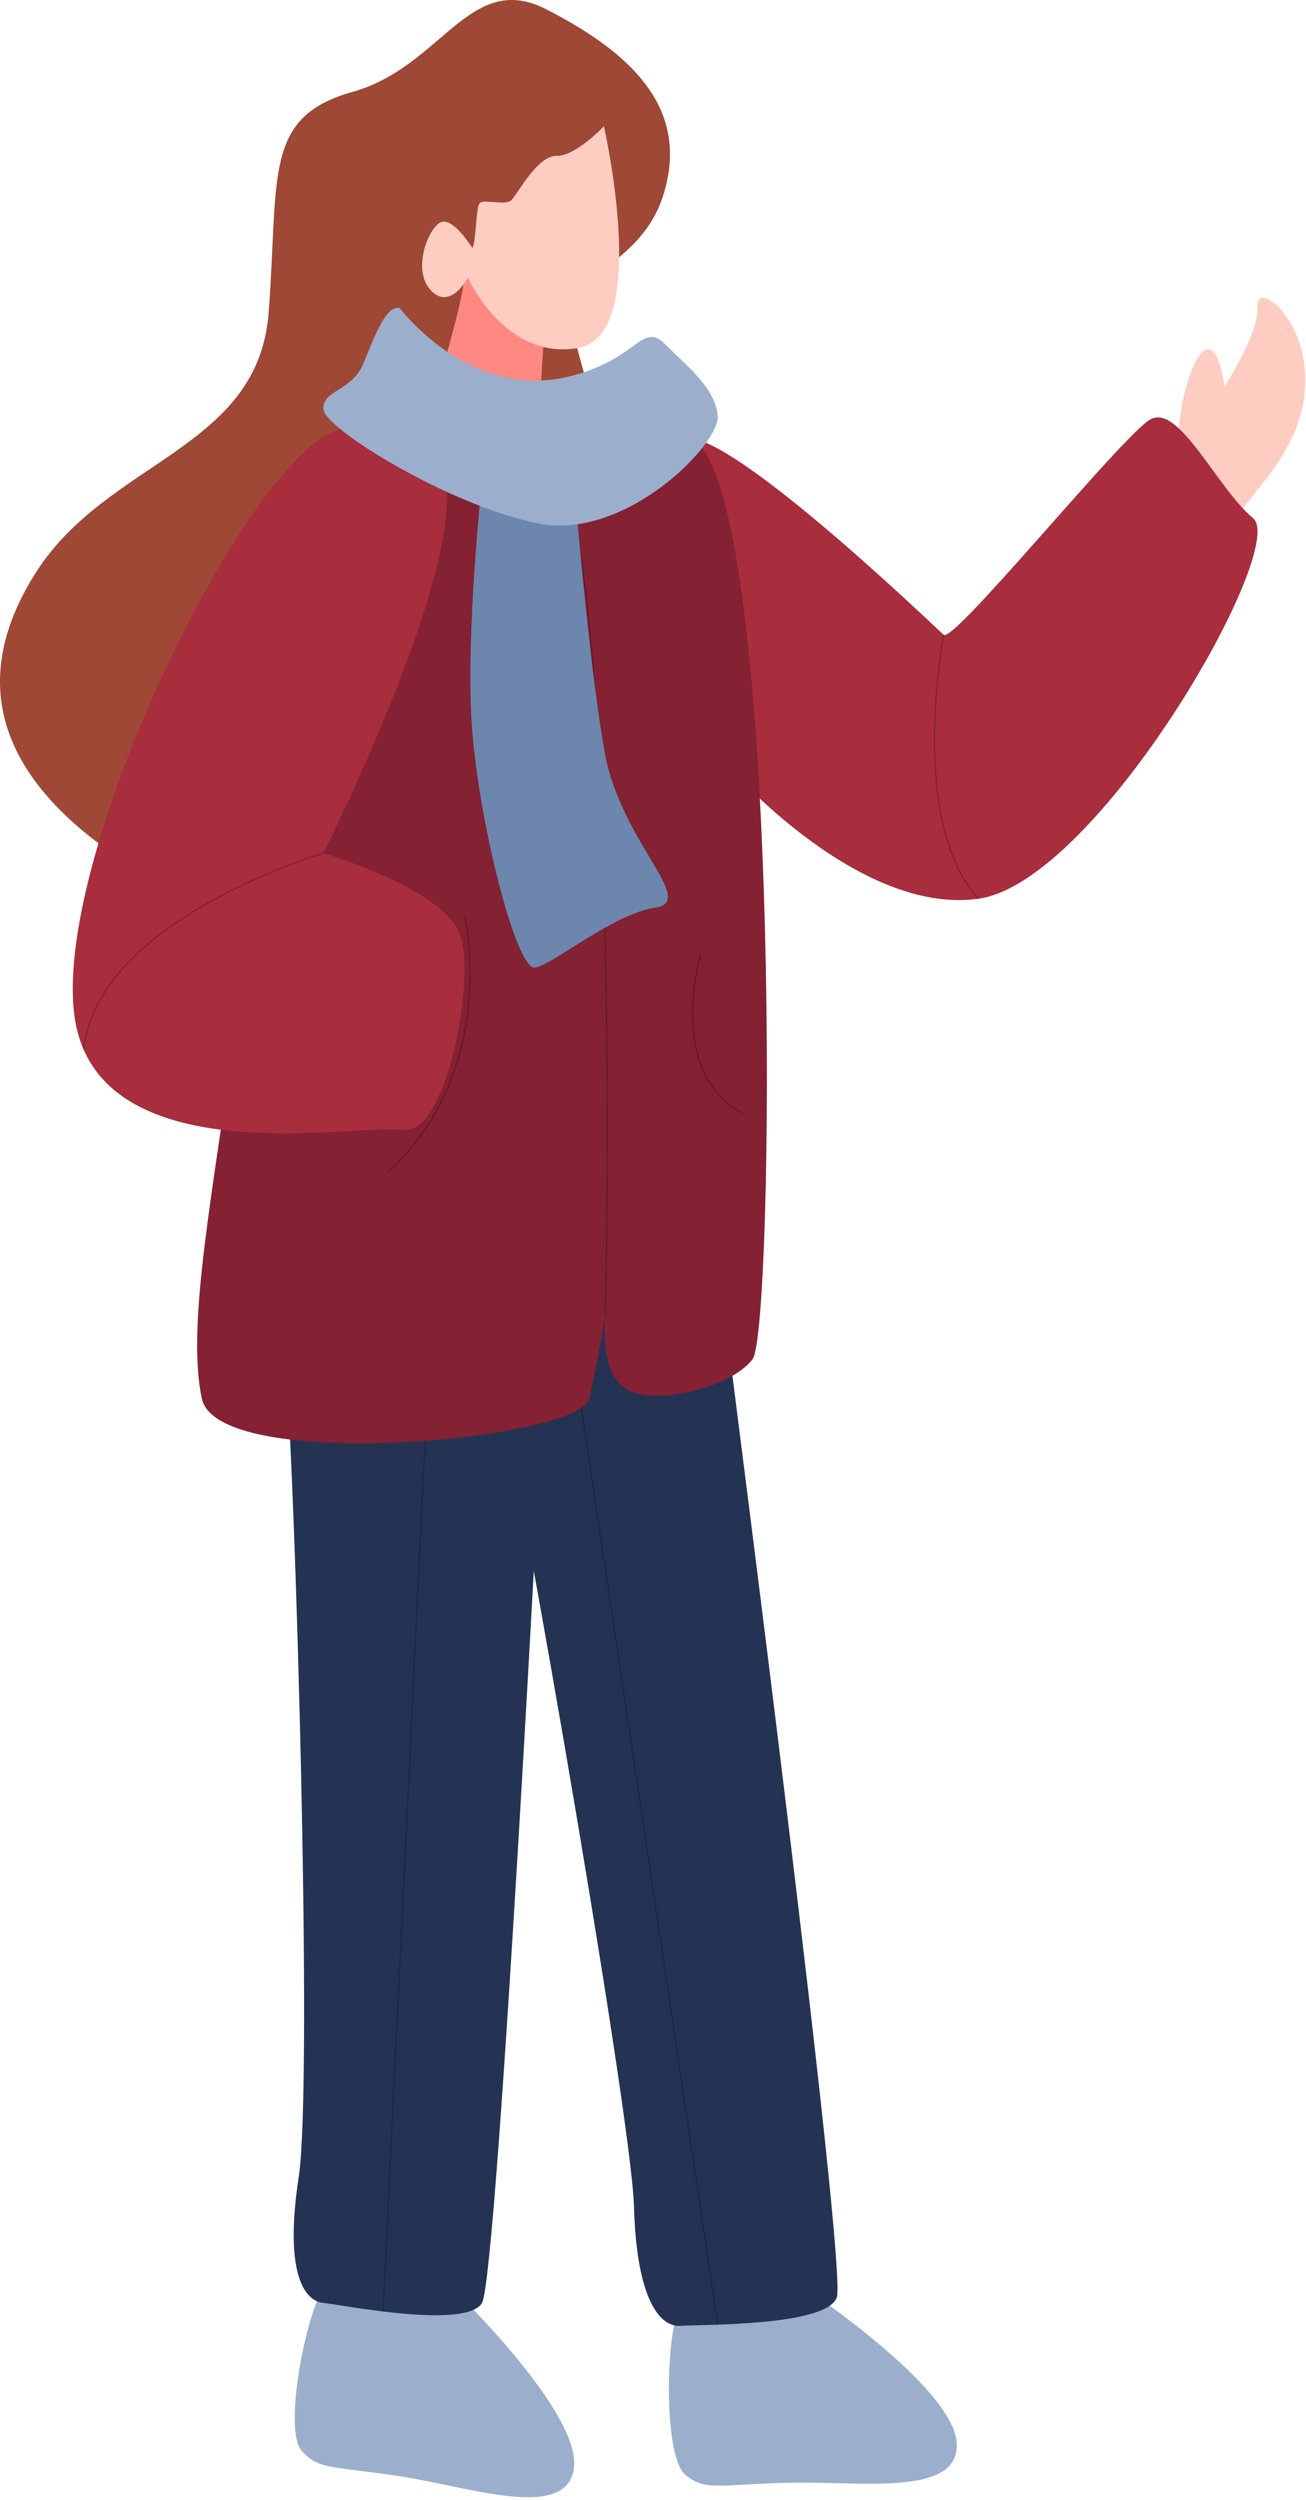 <svg width="427" height="817" viewBox="0 0 427 817" fill="none" xmlns="http://www.w3.org/2000/svg">
<path d="M36.666 278.797C0.816 253.838 -11.43 223.001 12.031 186.635C35.492 150.269 84.454 146.752 87.833 102.172C91.212 57.592 85.931 38.238 115.257 30.031C144.583 21.817 153.457 -9.852 178.642 3.053C203.827 15.958 222.597 32.38 218.49 57.015C214.383 81.651 196.203 85.407 188.58 97.309C180.956 109.212 206.759 148.092 196.203 174.993C185.647 201.882 78.898 308.198 36.666 278.797Z" fill="#9E4835"/>
<path d="M151.774 90.441C151.774 96.891 143.855 123.284 143.855 123.284C143.855 123.284 154.851 131.203 169.514 133.257C184.177 135.31 176.698 130.763 176.698 130.763C176.698 130.763 177.433 110.235 178.608 104.226C179.782 98.216 151.774 90.441 151.774 90.441Z" fill="#FF8883"/>
<path d="M154.412 81.06C155.73 79.082 155.511 67.86 156.829 66.397C158.148 64.927 165.263 67.351 167.241 65.373C169.219 63.395 175.744 50.786 181.98 50.93C188.209 51.074 197.453 41.253 197.453 41.253C197.453 41.253 213.03 109.548 189.061 113.724C165.085 117.9 152.99 90.737 152.99 90.737C152.99 90.737 147.269 101.623 140.895 94.912C134.515 88.203 140.127 74.24 144.192 72.591C148.251 70.943 154.412 81.06 154.412 81.06Z" fill="#FFCCC2"/>
<path d="M105.291 748.245C99.13 759.976 92.976 794.288 98.546 800.737C104.116 807.186 108.224 805.724 131.101 809.24C153.978 812.756 185.942 824.198 187.7 806.012C189.458 787.832 148.401 748.238 148.401 748.238H105.291V748.245Z" fill="#9BAECC"/>
<path d="M93.561 449.988C96.493 481.663 102.358 680.643 97.667 711.363C92.977 742.084 99.158 751.857 105.744 752.544C112.331 753.231 152.412 761.246 157.591 752.544C162.769 743.842 178.023 449.404 178.023 446.472C178.023 443.539 93.561 449.988 93.561 449.988Z" fill="#243354"/>
<path opacity="0.25" d="M125.242 755.326L142.296 402.188" stroke="black" stroke-width="0.359" stroke-miterlimit="10" stroke-linecap="round"/>
<path d="M221.367 755.883C217.404 768.527 217.473 803.388 224.107 808.739C230.742 814.089 234.519 811.919 257.657 811.294C280.796 810.669 314.291 816.211 312.773 798.004C311.255 779.797 263.783 748.184 263.783 748.184L221.367 755.883Z" fill="#9BAECC"/>
<path d="M156.54 422.42C165.084 453.058 206.402 689.894 207.274 720.958C208.146 752.022 215.976 760.538 222.576 760.03C229.176 759.529 270.047 760.25 273.591 750.765C277.135 741.281 239.32 448.882 239.011 445.963C234.684 404.824 156.54 422.42 156.54 422.42Z" fill="#243354"/>
<path opacity="0.25" d="M234.684 759.646L183.003 412.51" stroke="black" stroke-width="0.359" stroke-miterlimit="10" stroke-linecap="round"/>
<path d="M385.945 147.921C383.596 135.888 390.052 115.291 394.448 114.157C398.85 113.024 400.313 126.403 400.313 126.403C400.313 126.403 411.707 108.917 411.144 100.119C410.58 91.321 427.881 104 426.706 126.403C425.532 148.807 407.353 161.705 402.071 172.851C396.796 183.998 385.945 147.921 385.945 147.921Z" fill="#FFCCC2"/>
<path d="M225.817 143.229C243.413 144.987 305.294 204.519 308.522 207.452C311.75 210.385 366.591 142.749 375.973 137.124C385.354 131.499 397.971 159.651 409.702 169.328C421.432 179.005 358.967 288.103 319.964 293.673C280.961 299.243 239.025 251.442 239.025 251.442L225.817 143.229Z" fill="#A82D3D"/>
<path d="M77.723 330.335C70.1 387.813 60.711 432.393 65.992 457.028C71.274 481.664 189.754 470.517 192.687 457.028C195.619 443.54 197.968 430.051 197.968 430.051C197.968 430.051 195.619 448.821 205.008 454.096C214.39 459.377 239.025 453.512 246.065 444.123C253.104 434.742 255.446 177.274 229.053 145.585C202.659 113.903 138.004 131.018 138.004 131.018L91.802 217.72L77.723 330.335Z" fill="#842132"/>
<path opacity="0.25" d="M151.877 299.01C151.877 299.01 163.649 348.961 127.139 382.827" stroke="black" stroke-width="0.359" stroke-miterlimit="10" stroke-linecap="round"/>
<path opacity="0.25" d="M197.961 430.044C197.961 430.044 202.363 224.464 186.086 162.439" stroke="black" stroke-width="0.359" stroke-miterlimit="10" stroke-linecap="round"/>
<path d="M112.619 139.864C82.709 144.844 18.041 276.812 24.201 330.918C30.362 385.024 118.341 366.989 131.981 369.187C145.614 371.384 155.737 320.355 150.455 305.404C145.174 290.445 105.745 278.79 105.745 278.79C105.745 278.79 160.977 169.033 142.296 149.239C123.615 129.445 112.619 139.864 112.619 139.864Z" fill="#A82D3D"/>
<path d="M158.113 152.151C158.113 152.151 152.413 202.501 154.109 234.471C155.806 266.442 168.786 317.279 174.912 316.194C181.039 315.108 200.606 298.55 214.307 296.572C228.009 294.594 203.106 275.13 197.79 246.25C192.474 217.363 187.343 153.772 187.343 153.772L158.113 152.151Z" fill="#6C86AD"/>
<path d="M130.627 100.655C142.941 115.613 162.962 128.587 185.832 123.093C208.71 117.592 209.808 104.803 217.507 112.516C225.206 120.229 233.785 126.829 234.664 135.847C235.543 144.864 204.746 176.759 175.935 171.038C147.124 165.317 106.431 140.249 105.772 133.869C105.112 127.488 115.009 127.928 118.746 118.91C122.489 109.892 126.225 99.556 130.627 100.655Z" fill="#9BAECC"/>
<path opacity="0.25" d="M308.523 207.459C308.523 207.459 296.792 268.749 319.958 293.68" stroke="black" stroke-width="0.359" stroke-miterlimit="10" stroke-linecap="round"/>
<path opacity="0.25" d="M105.744 278.797C105.744 278.797 31.83 300.465 27.359 342.971" stroke="black" stroke-width="0.359" stroke-miterlimit="10" stroke-linecap="round"/>
<path opacity="0.25" d="M229.052 312.079C229.052 312.079 217.59 350.533 242.898 363.857" stroke="black" stroke-width="0.359" stroke-miterlimit="10" stroke-linecap="round"/>
</svg>
